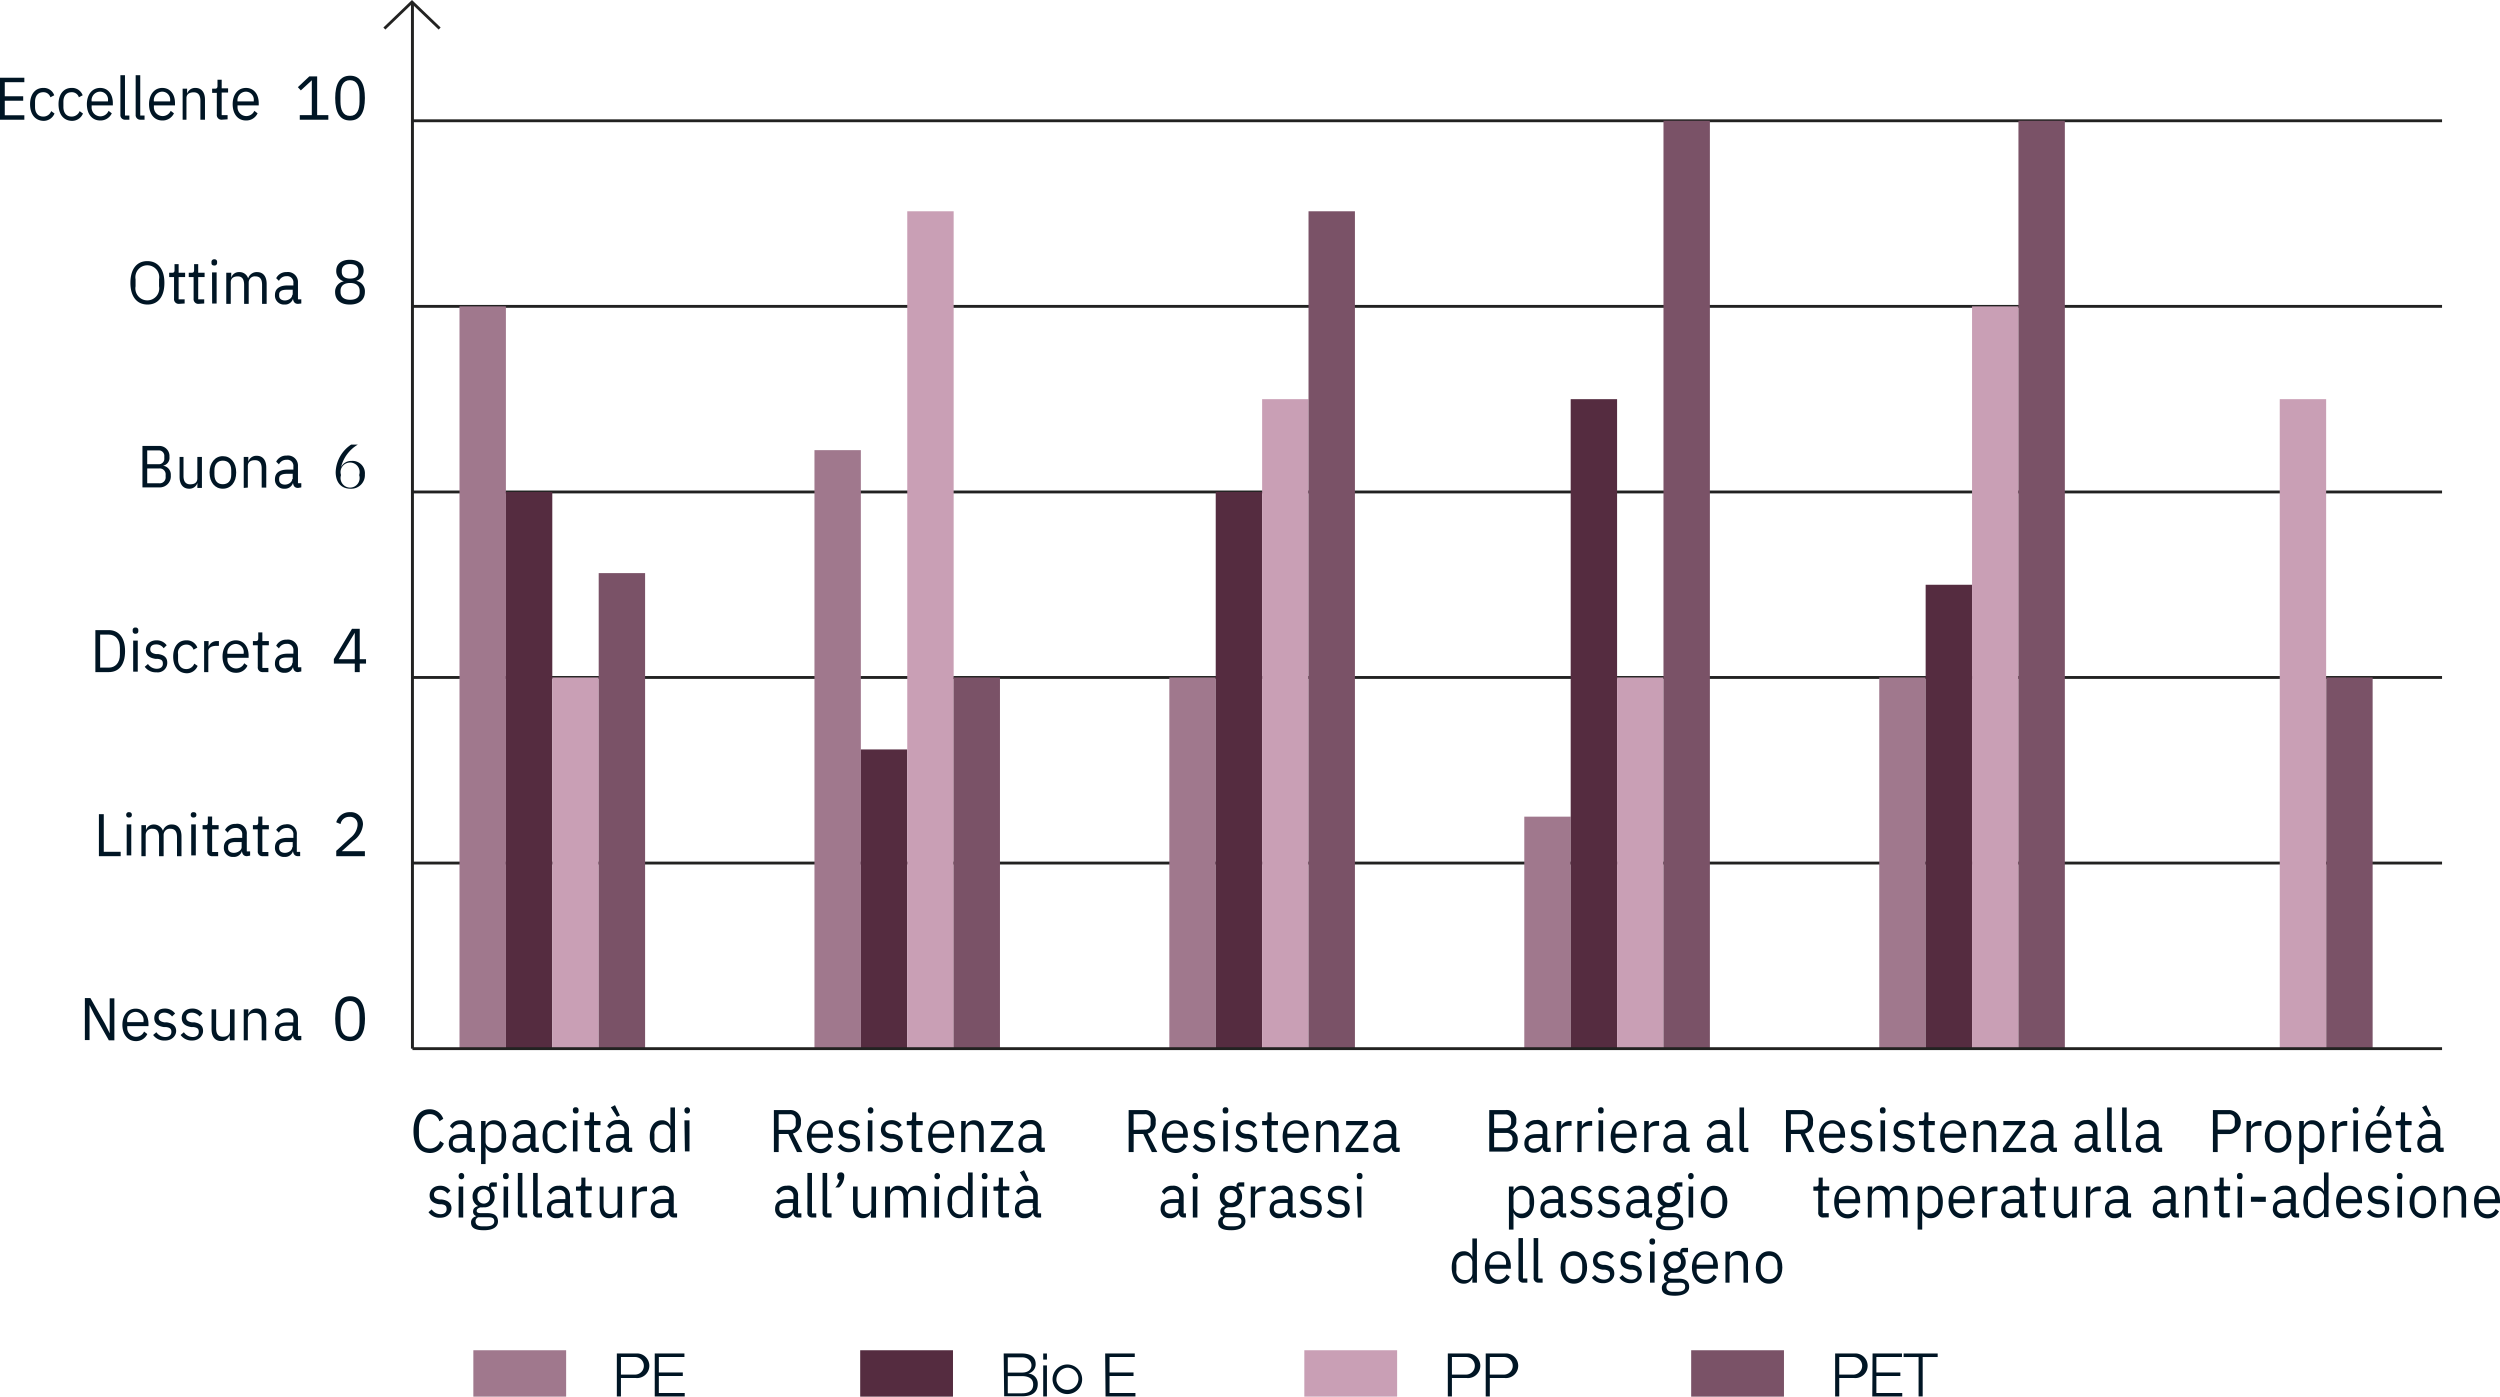 <svg id="Lager_1" data-name="Lager 1" xmlns="http://www.w3.org/2000/svg" viewBox="0 0 261.86 146.37"><defs><style>.cls-1,.cls-2,.cls-8{fill:none;stroke:#222221;}.cls-1,.cls-8{stroke-width:0.3px;}.cls-2{stroke-width:0.31px;}.cls-3{fill:#001524;}.cls-4{fill:#a0788d;}.cls-5{fill:#552c40;}.cls-6{fill:#c99fb5;}.cls-7{fill:#7a5267;}.cls-8{stroke-miterlimit:10;}</style></defs><line class="cls-1" x1="43.2" y1="12.65" x2="255.79" y2="12.65"/><line class="cls-1" x1="43.2" y1="32.09" x2="255.79" y2="32.09"/><line class="cls-1" x1="43.2" y1="51.53" x2="255.79" y2="51.53"/><line class="cls-1" x1="43.2" y1="70.96" x2="255.79" y2="70.96"/><line class="cls-1" x1="43.2" y1="90.4" x2="255.79" y2="90.4"/><line class="cls-2" x1="43.2" y1="109.84" x2="43.2" y2="0.42"/><path class="cls-3" d="M44.18,24.19v-.48h1.26V20.06h0l-1.15,1.06-.31-.34,1.2-1.13H46v4.06h1.17v.48Z" transform="translate(-12.78 -11.65)"/><path class="cls-3" d="M47.89,21.92c0-1.48.48-2.34,1.56-2.34S51,20.44,51,21.92s-.47,2.35-1.56,2.35S47.89,23.4,47.89,21.92Zm2.55.37v-.74c0-.88-.28-1.5-1-1.5s-1,.62-1,1.5v.74c0,.88.28,1.5,1,1.5S50.44,23.17,50.44,22.29Z" transform="translate(-12.78 -11.65)"/><path class="cls-3" d="M47.88,42.24a1.1,1.1,0,0,1,.92-1.12v0A1.1,1.1,0,0,1,48,40c0-.69.53-1.14,1.43-1.14s1.44.45,1.44,1.14a1.11,1.11,0,0,1-.78,1.07v0A1.1,1.1,0,0,1,51,42.24c0,.75-.54,1.31-1.58,1.31S47.88,43,47.88,42.24Zm2.57,0v-.14c0-.51-.37-.81-1-.81s-1,.3-1,.81v.14c0,.51.36.81,1,.81S50.45,42.78,50.45,42.27Zm-.13-2.12v-.1c0-.46-.3-.71-.87-.71s-.87.25-.87.71v.1c0,.46.31.71.87.71S50.32,40.61,50.32,40.15Z" transform="translate(-12.78 -11.65)"/><path class="cls-3" d="M47.94,61.1a3.6,3.6,0,0,1,1.62-2.88h.7a3.82,3.82,0,0,0-1.76,2.36h0a1.18,1.18,0,0,1,1.09-.65A1.3,1.3,0,0,1,51,61.34a1.43,1.43,0,0,1-1.51,1.5C48.52,62.84,47.94,62.18,47.94,61.1Zm2.46.31v0a1,1,0,1,0-1.9,0v0a1,1,0,1,0,1.9,0Z" transform="translate(-12.78 -11.65)"/><path class="cls-3" d="M49.94,82.05v-.89H47.75v-.48l1.9-3.17h.81V80.7h.66v.46h-.66v.89ZM48.26,80.7h1.68V77.93h0Z" transform="translate(-12.78 -11.65)"/><path class="cls-3" d="M51,101.33H48v-.56l1.48-1.36a1.93,1.93,0,0,0,.75-1.28v-.08a.77.77,0,0,0-.84-.84.91.91,0,0,0-.94.76L48,97.78a1.44,1.44,0,0,1,1.46-1.06A1.26,1.26,0,0,1,50.8,98a2.32,2.32,0,0,1-1,1.71l-1.22,1.1H51Z" transform="translate(-12.78 -11.65)"/><path class="cls-3" d="M47.89,118.35c0-1.48.48-2.35,1.56-2.35s1.56.87,1.56,2.35-.47,2.35-1.56,2.35S47.89,119.83,47.89,118.35Zm2.55.37V118c0-.88-.28-1.5-1-1.5s-1,.62-1,1.5v.74c0,.88.28,1.5,1,1.5S50.44,119.6,50.44,118.72Z" transform="translate(-12.78 -11.65)"/><path class="cls-3" d="M12.78,24.19v-4.4h2.55v.47H13.28v1.47h1.93v.47H13.28v1.52h2.05v.47Z" transform="translate(-12.78 -11.65)"/><path class="cls-3" d="M15.93,22.56c0-1,.51-1.7,1.38-1.7a1.15,1.15,0,0,1,1.15.77l-.4.21a.75.75,0,0,0-.75-.53c-.57,0-.86.41-.86,1v.55c0,.57.29,1,.86,1a.86.86,0,0,0,.83-.57l.35.25a1.23,1.23,0,0,1-1.18.77C16.44,24.27,15.93,23.6,15.93,22.56Z" transform="translate(-12.78 -11.65)"/><path class="cls-3" d="M18.91,22.56c0-1,.5-1.7,1.37-1.7a1.17,1.17,0,0,1,1.16.77l-.4.21a.76.76,0,0,0-.76-.53c-.57,0-.86.41-.86,1v.55c0,.57.29,1,.86,1a.88.88,0,0,0,.84-.57l.35.25a1.23,1.23,0,0,1-1.19.77C19.41,24.27,18.91,23.6,18.91,22.56Z" transform="translate(-12.78 -11.65)"/><path class="cls-3" d="M21.88,22.56c0-1,.55-1.7,1.39-1.7s1.33.67,1.33,1.59v.24H22.38v.15a.92.92,0,0,0,1.77.42l.34.26a1.3,1.3,0,0,1-1.22.75C22.43,24.27,21.88,23.6,21.88,22.56Zm.5-.29v0h1.71v-.07a.84.84,0,0,0-.82-.95A.9.9,0,0,0,22.38,22.27Z" transform="translate(-12.78 -11.65)"/><path class="cls-3" d="M25.9,24.19a.48.48,0,0,1-.51-.52V19.53h.48v4.22h.46v.44Z" transform="translate(-12.78 -11.65)"/><path class="cls-3" d="M27.5,24.19a.48.48,0,0,1-.51-.52V19.53h.48v4.22h.45v.44Z" transform="translate(-12.78 -11.65)"/><path class="cls-3" d="M28.39,22.56c0-1,.55-1.7,1.39-1.7s1.33.67,1.33,1.59v.24H28.9v.15a.92.92,0,0,0,1.76.42l.34.26a1.3,1.3,0,0,1-1.22.75C28.94,24.27,28.39,23.6,28.39,22.56Zm.51-.29v0h1.7v-.07a.84.84,0,0,0-.82-.95A.9.9,0,0,0,28.9,22.27Z" transform="translate(-12.78 -11.65)"/><path class="cls-3" d="M31.91,24.19V20.94h.47v.53h0a.87.87,0,0,1,.87-.61c.64,0,1,.46,1,1.24v2.09h-.48v-2c0-.58-.24-.87-.7-.87s-.76.2-.76.61v2.26Z" transform="translate(-12.78 -11.65)"/><path class="cls-3" d="M36,24.19a.49.49,0,0,1-.51-.54V21.38H35v-.44h.29c.2,0,.27-.08.27-.3V20H36v.9h.67v.44H36v2.37h.62v.44Z" transform="translate(-12.78 -11.65)"/><path class="cls-3" d="M37.15,22.56c0-1,.55-1.7,1.39-1.7s1.34.67,1.34,1.59v.24H37.66v.15a.92.92,0,0,0,1.76.42l.34.26a1.3,1.3,0,0,1-1.22.75C37.7,24.27,37.15,23.6,37.15,22.56Zm.51-.29v0h1.7v-.07a.84.84,0,0,0-.82-.95A.9.9,0,0,0,37.66,22.27Z" transform="translate(-12.78 -11.65)"/><path class="cls-3" d="M26.44,41.28c0-1.48.69-2.28,1.77-2.28S30,39.8,30,41.28s-.69,2.27-1.77,2.27S26.44,42.75,26.44,41.28Zm3,.36v-.73a1.25,1.25,0,1,0-2.46,0v.73a1.25,1.25,0,1,0,2.46,0Z" transform="translate(-12.78 -11.65)"/><path class="cls-3" d="M31.52,43.48a.49.49,0,0,1-.51-.54V40.67H30.5v-.45h.29c.21,0,.27-.07.27-.29v-.61h.43v.9h.68v.45h-.68V43h.63v.44Z" transform="translate(-12.78 -11.65)"/><path class="cls-3" d="M33.57,43.48a.49.49,0,0,1-.51-.54V40.67h-.51v-.45h.29c.2,0,.27-.07.27-.29v-.61h.43v.9h.67v.45h-.67V43h.63v.44Z" transform="translate(-12.78 -11.65)"/><path class="cls-3" d="M34.93,39.18V39.1a.27.27,0,0,1,.3-.29.26.26,0,0,1,.29.29v.08a.26.26,0,0,1-.29.28C35,39.46,34.93,39.35,34.93,39.18Zm.06,1h.48v3.26H35Z" transform="translate(-12.78 -11.65)"/><path class="cls-3" d="M36.48,43.48V40.22H37v.53h0a.83.83,0,0,1,.83-.6.94.94,0,0,1,.94.66h0a.94.94,0,0,1,.94-.66c.63,0,1,.45,1,1.24v2.09h-.48v-2c0-.57-.21-.88-.68-.88a.64.64,0,0,0-.72.62v2.26h-.48v-2c0-.58-.21-.88-.66-.88s-.74.2-.74.62v2.26Z" transform="translate(-12.78 -11.65)"/><path class="cls-3" d="M44,43.48c-.35,0-.49-.23-.53-.53h0a.87.87,0,0,1-.89.6.94.94,0,0,1-1-1c0-.61.42-1,1.32-1h.61V41.3a.65.65,0,0,0-.73-.72.84.84,0,0,0-.78.49l-.29-.28a1.16,1.16,0,0,1,1.09-.64,1.05,1.05,0,0,1,1.19,1.1V43h.35v.44Zm-.56-.95V42h-.63c-.55,0-.79.17-.79.49v.13c0,.32.24.5.61.5S43.39,42.87,43.39,42.53Z" transform="translate(-12.78 -11.65)"/><path class="cls-3" d="M27.7,58.36h1.71a1.06,1.06,0,0,1,1.12,1.14.84.84,0,0,1-.68.93v0a.94.94,0,0,1,.82,1,1.16,1.16,0,0,1-1.08,1.27H27.7Zm.5,1.91h1.15a.57.57,0,0,0,.64-.61v-.22a.57.57,0,0,0-.64-.61H28.2Zm0,2h1.24a.62.62,0,0,0,.69-.67V61.4a.62.62,0,0,0-.69-.68H28.2Z" transform="translate(-12.78 -11.65)"/><path class="cls-3" d="M33.46,62.23h0a.87.87,0,0,1-.87.61c-.63,0-1-.46-1-1.24V59.51H32v2c0,.58.24.87.7.87s.75-.19.75-.62V59.51h.48v3.25h-.48Z" transform="translate(-12.78 -11.65)"/><path class="cls-3" d="M34.73,61.14c0-1,.57-1.71,1.39-1.71s1.4.67,1.4,1.71-.57,1.7-1.4,1.7S34.73,62.17,34.73,61.14Zm2.27.23V60.9c0-.68-.36-1-.88-1s-.88.34-.88,1v.47c0,.69.37,1,.88,1S37,62.06,37,61.37Z" transform="translate(-12.78 -11.65)"/><path class="cls-3" d="M38.31,62.76V59.51h.48V60h0a.88.88,0,0,1,.88-.61c.63,0,1,.46,1,1.25v2.08h-.48v-2c0-.58-.24-.87-.7-.87s-.75.2-.75.62v2.25Z" transform="translate(-12.78 -11.65)"/><path class="cls-3" d="M44,62.76c-.35,0-.49-.22-.53-.53h0a.87.87,0,0,1-.89.61.94.94,0,0,1-1-1c0-.61.42-1,1.32-1h.61v-.32a.64.64,0,0,0-.73-.71.85.85,0,0,0-.78.48l-.29-.28a1.16,1.16,0,0,1,1.09-.64,1.05,1.05,0,0,1,1.19,1.1v1.79h.35v.44Zm-.56-.94v-.54h-.63c-.55,0-.79.18-.79.49v.13c0,.33.24.51.61.51S43.39,62.15,43.39,61.82Z" transform="translate(-12.78 -11.65)"/><path class="cls-3" d="M22.77,77.65h1.4c1,0,1.71.73,1.71,2.2s-.67,2.2-1.71,2.2h-1.4Zm1.4,3.93c.68,0,1.17-.5,1.17-1.37v-.72c0-.87-.49-1.37-1.17-1.37h-.9v3.46Z" transform="translate(-12.78 -11.65)"/><path class="cls-3" d="M26.68,77.75v-.08a.26.26,0,0,1,.29-.29.27.27,0,0,1,.3.29v.08c0,.17-.09.28-.3.28A.26.26,0,0,1,26.68,77.75Zm.05,1h.48v3.25h-.48Z" transform="translate(-12.78 -11.65)"/><path class="cls-3" d="M27.94,81.49l.34-.29a1.11,1.11,0,0,0,.91.5c.41,0,.65-.2.65-.53s-.13-.45-.54-.51l-.24,0c-.57-.09-1-.34-1-.94s.48-1,1.1-1a1.28,1.28,0,0,1,1.08.52l-.32.31a.9.9,0,0,0-.79-.4c-.4,0-.61.19-.61.5s.21.44.6.51l.23,0c.69.1.95.42.95.91a1,1,0,0,1-1.14,1A1.41,1.41,0,0,1,27.94,81.49Z" transform="translate(-12.78 -11.65)"/><path class="cls-3" d="M30.92,80.42c0-1,.51-1.7,1.37-1.7a1.17,1.17,0,0,1,1.16.76l-.4.22a.75.75,0,0,0-.76-.53.86.86,0,0,0-.86,1v.56c0,.57.3,1,.86,1a.88.88,0,0,0,.84-.57l.35.24a1.22,1.22,0,0,1-1.19.77C31.43,82.12,30.92,81.46,30.92,80.42Z" transform="translate(-12.78 -11.65)"/><path class="cls-3" d="M34.16,82.05V78.8h.47v.59h0a.9.9,0,0,1,.9-.59h.18v.5h-.28c-.52,0-.83.23-.83.54v2.21Z" transform="translate(-12.78 -11.65)"/><path class="cls-3" d="M36.09,80.42c0-1,.56-1.7,1.39-1.7s1.34.67,1.34,1.59v.24H36.6v.15a.92.92,0,0,0,1.76.42l.34.26a1.29,1.29,0,0,1-1.22.74C36.65,82.12,36.09,81.46,36.09,80.42Zm.51-.29v0h1.7V80.1a.85.85,0,0,0-.82-1A.9.9,0,0,0,36.6,80.13Z" transform="translate(-12.78 -11.65)"/><path class="cls-3" d="M40.29,82.05a.49.49,0,0,1-.51-.54V79.24h-.51V78.8h.29c.2,0,.27-.08.27-.3v-.61h.43v.91h.68v.44h-.68v2.37h.63v.44Z" transform="translate(-12.78 -11.65)"/><path class="cls-3" d="M44,82.05c-.35,0-.49-.23-.53-.53h0a.86.86,0,0,1-.89.6.93.93,0,0,1-1-1c0-.61.42-1,1.32-1h.61v-.32a.64.64,0,0,0-.73-.71.83.83,0,0,0-.78.48l-.29-.28a1.16,1.16,0,0,1,1.09-.64,1.05,1.05,0,0,1,1.19,1.1v1.79h.35v.44Zm-.56-1v-.53h-.63c-.55,0-.79.17-.79.49v.13c0,.32.24.51.61.51S43.39,81.44,43.39,81.1Z" transform="translate(-12.78 -11.65)"/><path class="cls-3" d="M23.14,101.33v-4.4h.51v3.94h1.77v.46Z" transform="translate(-12.78 -11.65)"/><path class="cls-3" d="M26,97V97a.26.26,0,0,1,.29-.28c.21,0,.3.11.3.28V97c0,.17-.09.28-.3.28A.26.26,0,0,1,26,97Zm.05,1h.48v3.25h-.48Z" transform="translate(-12.78 -11.65)"/><path class="cls-3" d="M27.59,101.33V98.08h.48v.53h0a.84.84,0,0,1,.83-.6,1,1,0,0,1,.95.66h0a.92.92,0,0,1,.94-.66c.63,0,1,.45,1,1.24v2.08h-.47v-2c0-.57-.21-.87-.68-.87a.64.64,0,0,0-.72.62v2.25h-.48v-2c0-.57-.21-.87-.67-.87a.65.65,0,0,0-.73.62v2.25Z" transform="translate(-12.78 -11.65)"/><path class="cls-3" d="M32.76,97V97a.26.26,0,0,1,.29-.28c.21,0,.3.11.3.28V97c0,.17-.09.28-.3.28A.26.26,0,0,1,32.76,97Zm.05,1h.48v3.25h-.48Z" transform="translate(-12.78 -11.65)"/><path class="cls-3" d="M35,101.33a.48.48,0,0,1-.51-.53V98.52H34v-.44h.28c.21,0,.27-.07.27-.29v-.61H35v.9h.68v.44H35v2.37h.63v.44Z" transform="translate(-12.78 -11.65)"/><path class="cls-3" d="M38.65,101.33c-.35,0-.49-.22-.53-.53h0a.87.87,0,0,1-.89.61.93.93,0,0,1-1-1c0-.62.41-1,1.31-1h.61v-.32a.64.64,0,0,0-.73-.71.85.85,0,0,0-.78.49l-.29-.29a1.18,1.18,0,0,1,1.1-.63,1,1,0,0,1,1.18,1.09v1.79h.35v.44Zm-.56-.94v-.54h-.63c-.55,0-.79.18-.79.49v.14c0,.32.24.5.61.5S38.09,100.72,38.09,100.39Z" transform="translate(-12.78 -11.65)"/><path class="cls-3" d="M40.29,101.33a.48.48,0,0,1-.51-.53V98.52h-.51v-.44h.29c.2,0,.27-.07.27-.29v-.61h.43v.9h.68v.44h-.68v2.37h.63v.44Z" transform="translate(-12.78 -11.65)"/><path class="cls-3" d="M44,101.33c-.35,0-.49-.22-.53-.53h0a.87.87,0,0,1-.89.61.94.94,0,0,1-1-1c0-.62.42-1,1.32-1h.61v-.32a.64.64,0,0,0-.73-.71.84.84,0,0,0-.78.49l-.29-.29A1.17,1.17,0,0,1,42.68,98a1,1,0,0,1,1.19,1.09v1.79h.35v.44Zm-.56-.94v-.54h-.63c-.55,0-.79.18-.79.49v.14c0,.32.24.5.61.5S43.39,100.72,43.39,100.39Z" transform="translate(-12.78 -11.65)"/><path class="cls-3" d="M22.66,117.93l-.5-1h0v3.66h-.49v-4.4h.58l1.52,2.69.5,1h0v-3.66h.49v4.4h-.58Z" transform="translate(-12.78 -11.65)"/><path class="cls-3" d="M25.6,119c0-1,.55-1.7,1.39-1.7s1.34.67,1.34,1.59v.24H26.11v.15a.92.92,0,0,0,1.76.42l.34.26a1.29,1.29,0,0,1-1.22.74C26.15,120.69,25.6,120,25.6,119Zm.51-.29v0h1.7v-.07a.85.85,0,0,0-.82-1A.9.9,0,0,0,26.11,118.7Z" transform="translate(-12.78 -11.65)"/><path class="cls-3" d="M28.82,120.06l.34-.29a1.13,1.13,0,0,0,.92.5c.41,0,.65-.2.65-.53s-.14-.45-.54-.51l-.25,0c-.57-.09-1-.34-1-.94s.47-1,1.1-1a1.28,1.28,0,0,1,1.08.52l-.32.31a1,1,0,0,0-.8-.4c-.39,0-.6.2-.6.5s.21.45.59.51l.24,0c.68.1,1,.42,1,.91s-.44,1-1.15,1A1.43,1.43,0,0,1,28.82,120.06Z" transform="translate(-12.78 -11.65)"/><path class="cls-3" d="M31.7,120.06l.34-.29a1.13,1.13,0,0,0,.92.5c.41,0,.64-.2.64-.53s-.13-.45-.53-.51l-.25,0c-.57-.09-1-.34-1-.94s.47-1,1.1-1a1.27,1.27,0,0,1,1.07.52l-.31.31a1,1,0,0,0-.8-.4c-.39,0-.6.2-.6.5s.21.45.59.51l.24,0c.68.1.94.42.94.91s-.43,1-1.14,1A1.42,1.42,0,0,1,31.7,120.06Z" transform="translate(-12.78 -11.65)"/><path class="cls-3" d="M36.81,120.09h0a.86.86,0,0,1-.87.6c-.63,0-1-.45-1-1.24v-2.08h.48v2c0,.58.24.87.7.87s.75-.19.75-.62v-2.25h.48v3.25h-.48Z" transform="translate(-12.78 -11.65)"/><path class="cls-3" d="M38.31,120.62v-3.25h.48v.53h0a.88.88,0,0,1,.88-.61c.63,0,1,.46,1,1.24v2.09h-.48v-2c0-.58-.24-.87-.7-.87s-.75.2-.75.61v2.26Z" transform="translate(-12.78 -11.65)"/><path class="cls-3" d="M44,120.62c-.35,0-.49-.23-.53-.53h0a.86.86,0,0,1-.89.6.93.93,0,0,1-1-1c0-.61.42-.95,1.32-.95h.61v-.32a.64.64,0,0,0-.73-.71.85.85,0,0,0-.78.48l-.29-.28a1.16,1.16,0,0,1,1.09-.64,1.05,1.05,0,0,1,1.19,1.1v1.79h.35v.44Zm-.56-1v-.53h-.63c-.55,0-.79.17-.79.49v.13c0,.32.24.51.61.51S43.39,120,43.39,119.67Z" transform="translate(-12.78 -11.65)"/><path class="cls-3" d="M56.09,130.14c0-1.47.63-2.3,1.68-2.3a1.48,1.48,0,0,1,1.44,1l-.41.26a1,1,0,0,0-1-.75c-.71,0-1.14.59-1.14,1.5v.65c0,.9.43,1.45,1.14,1.45a1.09,1.09,0,0,0,1.07-.79l.4.26a1.53,1.53,0,0,1-1.47,1C56.72,132.39,56.09,131.61,56.09,130.14Z" transform="translate(-12.78 -11.65)"/><path class="cls-3" d="M62.21,132.32c-.35,0-.49-.23-.53-.53h0a.87.87,0,0,1-.89.6.93.93,0,0,1-1-1c0-.61.41-.95,1.31-.95h.61v-.32a.65.65,0,0,0-.73-.72.85.85,0,0,0-.78.49l-.29-.28A1.17,1.17,0,0,1,61,129a1,1,0,0,1,1.18,1.1v1.79h.35v.44Zm-.56-.95v-.53H61c-.55,0-.79.17-.79.49v.13c0,.32.24.5.61.5S61.65,131.71,61.65,131.37Z" transform="translate(-12.78 -11.65)"/><path class="cls-3" d="M63.17,129.07h.47v.52h0a.91.91,0,0,1,.9-.6c.77,0,1.26.66,1.26,1.7s-.49,1.7-1.26,1.7a.92.92,0,0,1-.9-.6h0v1.79h-.47Zm2.14,1.9v-.56a.86.86,0,0,0-.87-1,.72.72,0,0,0-.8.63v1.21c0,.42.36.66.8.66A.86.86,0,0,0,65.31,131Z" transform="translate(-12.78 -11.65)"/><path class="cls-3" d="M68.88,132.32c-.35,0-.5-.23-.53-.53h0a.87.87,0,0,1-.89.6.93.93,0,0,1-1-1c0-.61.42-.95,1.32-.95h.61v-.32a.65.65,0,0,0-.73-.72.87.87,0,0,0-.79.49l-.28-.28a1.16,1.16,0,0,1,1.09-.64,1.06,1.06,0,0,1,1.19,1.1v1.79h.35v.44Zm-.56-.95v-.53h-.64c-.54,0-.79.17-.79.49v.13c0,.32.24.5.61.5S68.32,131.71,68.32,131.37Z" transform="translate(-12.78 -11.65)"/><path class="cls-3" d="M69.61,130.69c0-1,.5-1.7,1.37-1.7a1.16,1.16,0,0,1,1.16.76l-.4.22a.75.75,0,0,0-.76-.53.85.85,0,0,0-.86,1V131c0,.57.29,1,.86,1a.88.88,0,0,0,.84-.57l.35.24a1.22,1.22,0,0,1-1.19.77C70.11,132.39,69.61,131.73,69.61,130.69Z" transform="translate(-12.78 -11.65)"/><path class="cls-3" d="M72.79,128v-.08a.26.26,0,0,1,.29-.29.27.27,0,0,1,.3.29V128c0,.17-.09.28-.3.28A.26.26,0,0,1,72.79,128Zm0,1h.48v3.25h-.48Z" transform="translate(-12.78 -11.65)"/><path class="cls-3" d="M75,132.32a.49.49,0,0,1-.51-.54v-2.27H74v-.44h.29c.21,0,.27-.08.27-.3v-.61H75v.91h.68v.44H75v2.37h.63v.44Z" transform="translate(-12.78 -11.65)"/><path class="cls-3" d="M78.68,132.32c-.35,0-.49-.23-.53-.53h0a.87.87,0,0,1-.89.6.93.93,0,0,1-1-1c0-.61.41-.95,1.31-.95h.61v-.32a.65.65,0,0,0-.73-.72.85.85,0,0,0-.78.49l-.29-.28a1.17,1.17,0,0,1,1.1-.64,1,1,0,0,1,1.18,1.1v1.79H79v.44Zm-.56-.95v-.53h-.63c-.55,0-.79.17-.79.49v.13c0,.32.24.5.61.5S78.12,131.71,78.12,131.37Zm-1.36-3.74.44-.22.51,1.07-.31.15Z" transform="translate(-12.78 -11.65)"/><path class="cls-3" d="M83,131.79h0a.93.93,0,0,1-.9.6c-.78,0-1.26-.66-1.26-1.7s.48-1.7,1.26-1.7a.91.91,0,0,1,.9.6h0v-1.94h.48v4.67H83Zm0-.51v-1.21a.72.72,0,0,0-.79-.63.87.87,0,0,0-.88,1V131a.87.87,0,0,0,.88,1A.7.7,0,0,0,83,131.28Z" transform="translate(-12.78 -11.65)"/><path class="cls-3" d="M84.47,128v-.08a.29.29,0,0,1,.58,0V128a.29.29,0,0,1-.58,0Zm0,1H85v3.25h-.48Z" transform="translate(-12.78 -11.65)"/><path class="cls-3" d="M57.66,138.62l.34-.29a1.13,1.13,0,0,0,.92.5c.41,0,.64-.2.64-.53s-.13-.45-.53-.51l-.25,0c-.57-.09-1-.34-1-.94s.47-1,1.1-1a1.29,1.29,0,0,1,1.08.52l-.32.31a.92.92,0,0,0-.8-.4c-.39,0-.6.19-.6.5s.21.44.59.51l.24,0c.68.1,1,.42,1,.91s-.44,1-1.15,1A1.42,1.42,0,0,1,57.66,138.62Z" transform="translate(-12.78 -11.65)"/><path class="cls-3" d="M60.82,134.88v-.08a.29.29,0,0,1,.58,0v.08a.29.29,0,0,1-.58,0Zm0,1.05h.48v3.25h-.48Z" transform="translate(-12.78 -11.65)"/><path class="cls-3" d="M63.47,140.51c-1,0-1.35-.29-1.35-.8a.6.6,0,0,1,.49-.63V139a.46.46,0,0,1-.28-.45c0-.33.22-.48.53-.57v0a1.07,1.07,0,0,1-.58-1,1.08,1.08,0,0,1,1.16-1.12A1.22,1.22,0,0,1,64,136v-.06c0-.25.1-.44.36-.44h.46v.45h-.59v.2a1.13,1.13,0,0,1,.36.84,1.08,1.08,0,0,1-1.17,1.12,1.45,1.45,0,0,1-.3,0c-.2.06-.41.17-.41.37s.2.24.48.24h.65c.77,0,1.1.33,1.1.87S64.47,140.51,63.47,140.51Zm.41-1.36h-1a.45.45,0,0,0-.29.44c0,.28.19.51.67.51h.45c.53,0,.84-.17.84-.52S64.36,139.15,63.88,139.15Zm.23-2.09v-.18a.66.66,0,0,0-1.32,0v.18a.66.66,0,0,0,1.32,0Z" transform="translate(-12.78 -11.65)"/><path class="cls-3" d="M65.47,134.88v-.08a.27.27,0,0,1,.3-.29.26.26,0,0,1,.29.29v.08a.26.26,0,0,1-.29.28C65.56,135.16,65.47,135.05,65.47,134.88Zm.06,1.05H66v3.25h-.48Z" transform="translate(-12.78 -11.65)"/><path class="cls-3" d="M67.53,139.18a.48.48,0,0,1-.51-.53v-4.14h.48v4.23H68v.44Z" transform="translate(-12.78 -11.65)"/><path class="cls-3" d="M69.13,139.18a.48.48,0,0,1-.51-.53v-4.14h.48v4.23h.45v.44Z" transform="translate(-12.78 -11.65)"/><path class="cls-3" d="M72.49,139.18c-.35,0-.49-.23-.53-.53h0a.87.87,0,0,1-.89.6.93.93,0,0,1-1-1c0-.61.42-1,1.32-1h.61V137a.64.64,0,0,0-.73-.71.83.83,0,0,0-.78.48l-.29-.28a1.16,1.16,0,0,1,1.09-.64,1.05,1.05,0,0,1,1.19,1.1v1.79h.35v.44Zm-.56-1v-.53H71.3c-.55,0-.79.17-.79.49v.13c0,.32.24.51.61.51S71.93,138.57,71.93,138.23Z" transform="translate(-12.78 -11.65)"/><path class="cls-3" d="M74.13,139.18a.49.49,0,0,1-.51-.54v-2.27h-.51v-.44h.29c.2,0,.27-.08.27-.3V135h.43v.91h.67v.44H74.1v2.37h.63v.44Z" transform="translate(-12.78 -11.65)"/><path class="cls-3" d="M77.45,138.65h0a.85.85,0,0,1-.86.6c-.64,0-1-.45-1-1.24v-2.08H76v2c0,.58.25.88.71.88s.75-.2.75-.62v-2.25h.48v3.25h-.48Z" transform="translate(-12.78 -11.65)"/><path class="cls-3" d="M79,139.18v-3.25h.47v.59h0a.9.9,0,0,1,.9-.59h.18v.5h-.28c-.52,0-.83.23-.83.54v2.21Z" transform="translate(-12.78 -11.65)"/><path class="cls-3" d="M83.36,139.18c-.35,0-.5-.23-.53-.53h0a.87.87,0,0,1-.89.6.93.93,0,0,1-1-1c0-.61.42-1,1.32-1h.61V137a.64.64,0,0,0-.73-.71.83.83,0,0,0-.78.48l-.29-.28a1.16,1.16,0,0,1,1.09-.64,1.06,1.06,0,0,1,1.19,1.1v1.79h.35v.44Zm-.56-1v-.53h-.64c-.54,0-.78.17-.78.49v.13c0,.32.23.51.6.51S82.8,138.57,82.8,138.23Z" transform="translate(-12.78 -11.65)"/><path class="cls-3" d="M94.34,132.32h-.5v-4.4H95.5a1.11,1.11,0,0,1,1.17,1.25,1.13,1.13,0,0,1-.84,1.21l1,1.94h-.57l-.91-1.89h-1ZM95.5,130a.57.57,0,0,0,.63-.63V129a.58.58,0,0,0-.63-.64H94.34V130Z" transform="translate(-12.78 -11.65)"/><path class="cls-3" d="M97.3,130.69c0-1,.55-1.7,1.39-1.7s1.33.67,1.33,1.59v.24H97.8V131a.9.9,0,0,0,.92,1,.89.89,0,0,0,.85-.56l.34.26a1.29,1.29,0,0,1-1.22.74C97.85,132.39,97.3,131.72,97.3,130.69Zm.5-.29v0h1.71v-.07a.85.85,0,0,0-.82-1A.91.91,0,0,0,97.8,130.4Z" transform="translate(-12.78 -11.65)"/><path class="cls-3" d="M100.52,131.76l.34-.29a1.12,1.12,0,0,0,.92.49c.41,0,.64-.19.64-.52s-.13-.45-.53-.52l-.25,0c-.57-.09-1-.34-1-.94s.47-1,1.1-1a1.27,1.27,0,0,1,1.07.52l-.31.31a.92.92,0,0,0-.8-.4c-.39,0-.6.19-.6.5s.21.44.59.51l.24,0c.68.11.94.43.94.92s-.43,1-1.14,1A1.42,1.42,0,0,1,100.52,131.76Z" transform="translate(-12.78 -11.65)"/><path class="cls-3" d="M103.68,128v-.08a.29.29,0,1,1,.58,0V128a.29.29,0,0,1-.58,0Zm0,1h.48v3.25h-.48Z" transform="translate(-12.78 -11.65)"/><path class="cls-3" d="M104.93,131.76l.34-.29a1.12,1.12,0,0,0,.92.49c.41,0,.65-.19.65-.52s-.14-.45-.54-.52l-.25,0c-.57-.09-1-.34-1-.94s.47-1,1.1-1a1.29,1.29,0,0,1,1.08.52l-.32.31a.92.92,0,0,0-.8-.4c-.39,0-.6.19-.6.5s.21.44.59.51l.24,0c.68.11,1,.43,1,.92s-.44,1-1.15,1A1.42,1.42,0,0,1,104.93,131.76Z" transform="translate(-12.78 -11.65)"/><path class="cls-3" d="M108.78,132.32a.49.49,0,0,1-.51-.54v-2.27h-.51v-.44h.29c.2,0,.27-.08.27-.3v-.61h.43v.91h.68v.44h-.68v2.37h.63v.44Z" transform="translate(-12.78 -11.65)"/><path class="cls-3" d="M110,130.69c0-1,.55-1.7,1.39-1.7s1.33.67,1.33,1.59v.24h-2.22V131a.9.9,0,0,0,.92,1,.91.91,0,0,0,.85-.56l.34.26a1.29,1.29,0,0,1-1.22.74C110.5,132.39,110,131.72,110,130.69Zm.5-.29v0h1.71v-.07a.85.85,0,0,0-.82-1A.91.91,0,0,0,110.45,130.4Z" transform="translate(-12.78 -11.65)"/><path class="cls-3" d="M113.46,132.32v-3.25h.48v.52h0a.89.89,0,0,1,.88-.6c.63,0,1,.45,1,1.24v2.09h-.48v-2c0-.58-.24-.88-.7-.88a.67.67,0,0,0-.75.62v2.26Z" transform="translate(-12.78 -11.65)"/><path class="cls-3" d="M116.55,132.32v-.42l1.75-2.39h-1.7v-.44h2.28v.37l-1.79,2.44h1.84v.44Z" transform="translate(-12.78 -11.65)"/><path class="cls-3" d="M121.88,132.32c-.35,0-.5-.23-.53-.53h0a.87.87,0,0,1-.89.6.94.94,0,0,1-1-1c0-.61.42-.95,1.32-.95h.61v-.32a.65.65,0,0,0-.73-.72.84.84,0,0,0-.78.49l-.29-.28a1.16,1.16,0,0,1,1.09-.64,1.06,1.06,0,0,1,1.19,1.1v1.79h.35v.44Zm-.56-.95v-.53h-.64c-.54,0-.78.17-.78.49v.13c0,.32.23.5.61.5S121.32,131.71,121.32,131.37Z" transform="translate(-12.78 -11.65)"/><path class="cls-3" d="M96.39,139.18c-.35,0-.49-.23-.53-.53h0a.87.87,0,0,1-.89.6.92.92,0,0,1-1-1c0-.61.41-1,1.31-1h.61V137a.64.64,0,0,0-.73-.71.84.84,0,0,0-.78.48l-.29-.28a1.17,1.17,0,0,1,1.1-.64,1,1,0,0,1,1.18,1.1v1.79h.35v.44Zm-.56-1v-.53H95.2c-.55,0-.79.17-.79.49v.13c0,.32.24.51.61.51S95.83,138.57,95.83,138.23Z" transform="translate(-12.78 -11.65)"/><path class="cls-3" d="M97.85,139.18a.48.48,0,0,1-.5-.53v-4.14h.48v4.23h.45v.44Z" transform="translate(-12.78 -11.65)"/><path class="cls-3" d="M99.45,139.18a.48.48,0,0,1-.51-.53v-4.14h.48v4.23h.46v.44Z" transform="translate(-12.78 -11.65)"/><path class="cls-3" d="M101.21,134.82v.09a1.67,1.67,0,0,1-.54,1.12h-.4a1.74,1.74,0,0,0,.45-.78.31.31,0,0,1-.24-.34v-.09a.34.34,0,0,1,.37-.37A.33.33,0,0,1,101.21,134.82Z" transform="translate(-12.78 -11.65)"/><path class="cls-3" d="M104,138.65h0a.86.86,0,0,1-.87.6c-.64,0-1-.45-1-1.24v-2.08h.48v2c0,.58.24.88.7.88s.75-.2.75-.62v-2.25h.48v3.25H104Z" transform="translate(-12.78 -11.65)"/><path class="cls-3" d="M105.49,139.18v-3.25H106v.53h0a.83.83,0,0,1,.83-.61,1,1,0,0,1,1,.66h0a.93.93,0,0,1,.94-.66c.62,0,1,.45,1,1.24v2.09h-.48v-2c0-.57-.21-.88-.67-.88a.65.65,0,0,0-.73.62v2.26h-.48v-2c0-.58-.2-.88-.66-.88a.66.66,0,0,0-.74.62v2.26Z" transform="translate(-12.78 -11.65)"/><path class="cls-3" d="M110.66,134.88v-.08a.29.29,0,1,1,.58,0v.08a.29.29,0,0,1-.58,0Zm0,1.05h.48v3.25h-.48Z" transform="translate(-12.78 -11.65)"/><path class="cls-3" d="M114.18,138.65h0a.94.94,0,0,1-.91.6c-.77,0-1.25-.66-1.25-1.7s.48-1.7,1.25-1.7a.91.91,0,0,1,.91.61h0v-2h.48v4.67h-.48Zm0-.51v-1.21a.72.72,0,0,0-.79-.63.87.87,0,0,0-.88,1v.56a.87.87,0,0,0,.88,1A.7.7,0,0,0,114.18,138.14Z" transform="translate(-12.78 -11.65)"/><path class="cls-3" d="M115.62,134.88v-.08a.27.27,0,0,1,.3-.29.26.26,0,0,1,.29.29v.08a.26.26,0,0,1-.29.28C115.71,135.16,115.62,135.05,115.62,134.88Zm.06,1.05h.48v3.25h-.48Z" transform="translate(-12.78 -11.65)"/><path class="cls-3" d="M117.86,139.18a.49.49,0,0,1-.51-.54v-2.27h-.51v-.44h.29c.2,0,.27-.08.27-.3V135h.43v.91h.67v.44h-.67v2.37h.63v.44Z" transform="translate(-12.78 -11.65)"/><path class="cls-3" d="M121.52,139.18c-.35,0-.5-.23-.53-.53h0a.89.89,0,0,1-.9.6.92.92,0,0,1-1-1c0-.61.42-1,1.32-1H121V137a.64.64,0,0,0-.73-.71.86.86,0,0,0-.79.48l-.28-.28a1.14,1.14,0,0,1,1.09-.64,1.06,1.06,0,0,1,1.19,1.1v1.79h.35v.44Zm-.56-1v-.53h-.64c-.54,0-.79.17-.79.49v.13c0,.32.24.51.61.51S121,138.57,121,138.23Zm-1.36-3.74.44-.22.5,1.07-.31.15Z" transform="translate(-12.78 -11.65)"/><path class="cls-3" d="M131.52,132.32H131v-4.4h1.67a1.1,1.1,0,0,1,1.16,1.25,1.12,1.12,0,0,1-.83,1.21l1,1.94h-.57l-.9-1.89h-1Zm1.16-2.35a.57.57,0,0,0,.62-.63V129a.57.57,0,0,0-.62-.64h-1.16V130Z" transform="translate(-12.78 -11.65)"/><path class="cls-3" d="M134.48,130.69c0-1,.55-1.7,1.39-1.7s1.33.67,1.33,1.59v.24H135V131a.92.92,0,0,0,1.77.42l.34.26a1.29,1.29,0,0,1-1.22.74C135,132.39,134.48,131.72,134.48,130.69Zm.5-.29v0h1.71v-.07a.85.85,0,0,0-.82-1A.91.91,0,0,0,135,130.4Z" transform="translate(-12.78 -11.65)"/><path class="cls-3" d="M137.7,131.76l.34-.29a1.12,1.12,0,0,0,.92.49c.4,0,.64-.19.64-.52s-.13-.45-.54-.52l-.24,0c-.57-.09-1-.34-1-.94s.48-1,1.11-1a1.27,1.27,0,0,1,1.07.52l-.31.31a.94.94,0,0,0-.8-.4c-.4,0-.6.19-.6.5s.2.44.59.51l.24,0c.68.11.94.43.94.92s-.43,1-1.14,1A1.41,1.41,0,0,1,137.7,131.76Z" transform="translate(-12.78 -11.65)"/><path class="cls-3" d="M140.85,128v-.08a.27.27,0,0,1,.3-.29.26.26,0,0,1,.29.29V128a.26.26,0,0,1-.29.28C140.94,128.3,140.85,128.19,140.85,128Zm.06,1h.48v3.25h-.48Z" transform="translate(-12.78 -11.65)"/><path class="cls-3" d="M142.11,131.76l.34-.29a1.12,1.12,0,0,0,.92.49c.4,0,.64-.19.64-.52s-.13-.45-.54-.52l-.24,0c-.57-.09-1-.34-1-.94s.47-1,1.1-1a1.27,1.27,0,0,1,1.07.52l-.31.31a.92.92,0,0,0-.8-.4c-.39,0-.6.19-.6.5s.21.44.59.51l.24,0c.68.11.94.43.94.92s-.43,1-1.14,1A1.42,1.42,0,0,1,142.11,131.76Z" transform="translate(-12.78 -11.65)"/><path class="cls-3" d="M146,132.32a.49.49,0,0,1-.51-.54v-2.27h-.51v-.44h.29c.2,0,.27-.08.27-.3v-.61h.43v.91h.67v.44h-.67v2.37h.63v.44Z" transform="translate(-12.78 -11.65)"/><path class="cls-3" d="M147.13,130.69c0-1,.55-1.7,1.38-1.7s1.34.67,1.34,1.59v.24h-2.22V131a.92.92,0,0,0,1.76.42l.34.26a1.28,1.28,0,0,1-1.22.74C147.68,132.39,147.13,131.72,147.13,130.69Zm.5-.29v0h1.7v-.07a.85.85,0,0,0-.82-1A.9.9,0,0,0,147.63,130.4Z" transform="translate(-12.78 -11.65)"/><path class="cls-3" d="M150.64,132.32v-3.25h.48v.52h0a.88.88,0,0,1,.87-.6c.64,0,1,.45,1,1.24v2.09h-.48v-2c0-.58-.24-.88-.7-.88a.67.67,0,0,0-.75.62v2.26Z" transform="translate(-12.78 -11.65)"/><path class="cls-3" d="M153.73,132.32v-.42l1.75-2.39h-1.7v-.44h2.28v.37l-1.79,2.44h1.84v.44Z" transform="translate(-12.78 -11.65)"/><path class="cls-3" d="M159.06,132.32c-.35,0-.5-.23-.53-.53h0a.89.89,0,0,1-.9.6.93.93,0,0,1-1-1c0-.61.42-.95,1.32-.95h.61v-.32a.65.65,0,0,0-.73-.72.87.87,0,0,0-.79.49l-.28-.28a1.14,1.14,0,0,1,1.09-.64,1,1,0,0,1,1.18,1.1v1.79h.36v.44Zm-.56-.95v-.53h-.64c-.54,0-.79.17-.79.49v.13c0,.32.24.5.61.5S158.5,131.71,158.5,131.37Z" transform="translate(-12.78 -11.65)"/><path class="cls-3" d="M136.77,139.18c-.35,0-.5-.23-.53-.53h0a.87.87,0,0,1-.89.6.93.93,0,0,1-1-1c0-.61.42-1,1.32-1h.61V137a.64.64,0,0,0-.73-.71.86.86,0,0,0-.79.48l-.28-.28a1.15,1.15,0,0,1,1.09-.64,1.06,1.06,0,0,1,1.19,1.1v1.79H137v.44Zm-.56-1v-.53h-.64c-.54,0-.79.17-.79.49v.13c0,.32.24.51.61.51S136.21,138.57,136.21,138.23Z" transform="translate(-12.78 -11.65)"/><path class="cls-3" d="M137.67,134.88v-.08a.26.26,0,0,1,.29-.29.27.27,0,0,1,.3.29v.08c0,.17-.09.28-.3.28A.26.26,0,0,1,137.67,134.88Zm.05,1.05h.48v3.25h-.48Z" transform="translate(-12.78 -11.65)"/><path class="cls-3" d="M141.74,140.51c-1,0-1.36-.29-1.36-.8a.61.61,0,0,1,.49-.63V139a.46.46,0,0,1-.27-.45c0-.33.22-.48.53-.57v0a1.05,1.05,0,0,1-.58-1,1.08,1.08,0,0,1,1.16-1.12,1.18,1.18,0,0,1,.58.13v-.06c0-.25.11-.44.36-.44h.46v.45h-.58v.2a1.12,1.12,0,0,1,.35.84,1.08,1.08,0,0,1-1.17,1.12,1.29,1.29,0,0,1-.29,0c-.21.06-.41.17-.41.37s.19.24.47.24h.66c.76,0,1.09.33,1.09.87S142.73,140.51,141.74,140.51Zm.41-1.36h-1a.45.45,0,0,0-.29.44c0,.28.18.51.67.51h.44c.53,0,.84-.17.84-.52S142.62,139.15,142.15,139.15Zm.23-2.09v-.18a.67.67,0,0,0-1.33,0v.18a.67.67,0,0,0,1.33,0Z" transform="translate(-12.78 -11.65)"/><path class="cls-3" d="M143.79,139.18v-3.25h.48v.59h0a.9.9,0,0,1,.89-.59h.19v.5h-.28c-.52,0-.83.23-.83.54v2.21Z" transform="translate(-12.78 -11.65)"/><path class="cls-3" d="M148.21,139.18c-.36,0-.5-.23-.54-.53h0a.89.89,0,0,1-.9.6.92.92,0,0,1-1-1c0-.61.42-1,1.32-1h.61V137a.64.64,0,0,0-.73-.71.85.85,0,0,0-.79.48l-.29-.28a1.17,1.17,0,0,1,1.1-.64,1,1,0,0,1,1.18,1.1v1.79h.36v.44Zm-.56-1v-.53H147c-.54,0-.79.17-.79.49v.13c0,.32.24.51.61.51S147.65,138.57,147.65,138.23Z" transform="translate(-12.78 -11.65)"/><path class="cls-3" d="M148.87,138.62l.34-.29a1.11,1.11,0,0,0,.91.5c.41,0,.65-.2.65-.53s-.13-.45-.54-.51l-.24,0c-.57-.09-1-.34-1-.94s.48-1,1.1-1a1.28,1.28,0,0,1,1.08.52l-.32.31a.9.9,0,0,0-.79-.4c-.4,0-.61.19-.61.5s.21.44.6.51l.24,0c.68.1.94.42.94.91a1,1,0,0,1-1.14,1A1.41,1.41,0,0,1,148.87,138.62Z" transform="translate(-12.78 -11.65)"/><path class="cls-3" d="M151.75,138.62l.34-.29a1.11,1.11,0,0,0,.91.5c.41,0,.65-.2.65-.53s-.13-.45-.54-.51l-.24,0c-.57-.09-1-.34-1-.94s.47-1,1.1-1a1.28,1.28,0,0,1,1.08.52l-.32.31a.92.92,0,0,0-.79-.4c-.4,0-.61.19-.61.5s.21.44.59.51l.24,0c.69.1,1,.42,1,.91a1,1,0,0,1-1.14,1A1.41,1.41,0,0,1,151.75,138.62Z" transform="translate(-12.78 -11.65)"/><path class="cls-3" d="M154.9,134.88v-.08a.26.26,0,0,1,.29-.29.27.27,0,0,1,.3.29v.08c0,.17-.09.28-.3.28A.26.26,0,0,1,154.9,134.88Zm0,1.05h.48v3.25H155Z" transform="translate(-12.78 -11.65)"/><path class="cls-3" d="M168.77,127.92h1.72a1,1,0,0,1,1.11,1.13.85.85,0,0,1-.67.94v0a.94.94,0,0,1,.82,1,1.16,1.16,0,0,1-1.08,1.28h-1.9Zm.51,1.9h1.15a.57.57,0,0,0,.63-.61V129a.58.58,0,0,0-.63-.62h-1.15Zm0,2h1.23a.63.63,0,0,0,.7-.68V131a.63.63,0,0,0-.7-.68h-1.23Z" transform="translate(-12.78 -11.65)"/><path class="cls-3" d="M174.88,132.32c-.36,0-.5-.23-.54-.53h0a.87.87,0,0,1-.89.6.93.93,0,0,1-1-1c0-.61.42-.95,1.31-.95h.61v-.32a.64.64,0,0,0-.73-.72.85.85,0,0,0-.78.49l-.29-.28a1.17,1.17,0,0,1,1.1-.64,1,1,0,0,1,1.18,1.1v1.79h.36v.44Zm-.57-.95v-.53h-.63c-.54,0-.79.17-.79.49v.13c0,.32.24.5.61.5S174.31,131.71,174.31,131.37Z" transform="translate(-12.78 -11.65)"/><path class="cls-3" d="M175.83,132.32v-3.25h.48v.59h0a.9.9,0,0,1,.89-.59h.19v.5h-.29c-.51,0-.82.23-.82.54v2.21Z" transform="translate(-12.78 -11.65)"/><path class="cls-3" d="M178,132.32v-3.25h.47v.59h0a.9.9,0,0,1,.9-.59h.18v.5h-.28c-.51,0-.83.23-.83.54v2.21Z" transform="translate(-12.78 -11.65)"/><path class="cls-3" d="M180.17,128v-.08a.26.26,0,0,1,.29-.29.26.26,0,0,1,.29.29V128a.25.25,0,0,1-.29.28A.26.26,0,0,1,180.17,128Zm.05,1h.48v3.25h-.48Z" transform="translate(-12.78 -11.65)"/><path class="cls-3" d="M181.49,130.69c0-1,.55-1.7,1.39-1.7s1.33.67,1.33,1.59v.24H182V131a.9.9,0,0,0,.92,1,.89.89,0,0,0,.85-.56l.34.26a1.29,1.29,0,0,1-1.22.74C182,132.39,181.49,131.72,181.49,130.69Zm.5-.29v0h1.71v-.07a.85.85,0,0,0-.82-1A.91.91,0,0,0,182,130.4Z" transform="translate(-12.78 -11.65)"/><path class="cls-3" d="M185,132.32v-3.25h.48v.59h0a.9.9,0,0,1,.89-.59h.19v.5h-.28c-.52,0-.83.23-.83.54v2.21Z" transform="translate(-12.78 -11.65)"/><path class="cls-3" d="M189.42,132.32c-.35,0-.5-.23-.53-.53h0a.87.87,0,0,1-.89.6.93.93,0,0,1-1-1c0-.61.42-.95,1.32-.95h.61v-.32a.65.65,0,0,0-.73-.72.87.87,0,0,0-.79.49l-.28-.28a1.14,1.14,0,0,1,1.09-.64,1.06,1.06,0,0,1,1.19,1.1v1.79h.35v.44Zm-.56-.95v-.53h-.64c-.54,0-.79.17-.79.49v.13c0,.32.24.5.61.5S188.86,131.71,188.86,131.37Z" transform="translate(-12.78 -11.65)"/><path class="cls-3" d="M194,132.32c-.36,0-.5-.23-.53-.53h0a.89.89,0,0,1-.9.6.93.93,0,0,1-1-1c0-.61.42-.95,1.32-.95h.61v-.32a.65.65,0,0,0-.73-.72.87.87,0,0,0-.79.49l-.28-.28a1.14,1.14,0,0,1,1.09-.64,1,1,0,0,1,1.18,1.1v1.79h.36v.44Zm-.56-.95v-.53h-.64c-.54,0-.79.17-.79.49v.13c0,.32.24.5.61.5S193.47,131.71,193.47,131.37Z" transform="translate(-12.78 -11.65)"/><path class="cls-3" d="M195.49,132.32a.48.48,0,0,1-.51-.53v-4.14h.48v4.23h.45v.44Z" transform="translate(-12.78 -11.65)"/><path class="cls-3" d="M170.83,135.93h.48v.53h0a.9.9,0,0,1,.9-.61c.77,0,1.26.66,1.26,1.7s-.49,1.7-1.26,1.7a.92.92,0,0,1-.9-.6h0v1.79h-.48Zm2.15,1.9v-.56a.86.86,0,0,0-.87-1,.72.72,0,0,0-.8.63v1.21c0,.42.36.66.8.66A.86.86,0,0,0,173,137.83Z" transform="translate(-12.78 -11.65)"/><path class="cls-3" d="M176.55,139.18c-.35,0-.5-.23-.53-.53h0a.87.87,0,0,1-.89.6.93.93,0,0,1-1-1c0-.61.42-1,1.32-1H176V137a.64.64,0,0,0-.73-.71.86.86,0,0,0-.79.48l-.28-.28a1.14,1.14,0,0,1,1.09-.64,1.06,1.06,0,0,1,1.19,1.1v1.79h.35v.44Zm-.56-1v-.53h-.64c-.54,0-.79.17-.79.49v.13c0,.32.24.51.61.51S176,138.57,176,138.23Z" transform="translate(-12.78 -11.65)"/><path class="cls-3" d="M177.21,138.62l.34-.29a1.12,1.12,0,0,0,.91.5c.41,0,.65-.2.65-.53s-.13-.45-.54-.51l-.24,0c-.57-.09-1-.34-1-.94s.48-1,1.1-1a1.28,1.28,0,0,1,1.08.52l-.32.31a.9.9,0,0,0-.79-.4c-.4,0-.61.19-.61.5s.21.44.6.51l.24,0c.68.1.94.42.94.91a1,1,0,0,1-1.14,1A1.41,1.41,0,0,1,177.21,138.62Z" transform="translate(-12.78 -11.65)"/><path class="cls-3" d="M180.09,138.62l.34-.29a1.12,1.12,0,0,0,.91.5c.41,0,.65-.2.65-.53s-.13-.45-.54-.51l-.24,0c-.57-.09-1-.34-1-.94s.48-1,1.1-1a1.28,1.28,0,0,1,1.08.52l-.32.31a.9.9,0,0,0-.79-.4c-.4,0-.61.19-.61.5s.21.44.6.51l.23,0c.69.1.95.42.95.91a1,1,0,0,1-1.14,1A1.41,1.41,0,0,1,180.09,138.62Z" transform="translate(-12.78 -11.65)"/><path class="cls-3" d="M185.54,139.18c-.35,0-.5-.23-.53-.53h0a.89.89,0,0,1-.9.6.92.92,0,0,1-1-1c0-.61.42-1,1.32-1H185V137a.64.64,0,0,0-.73-.71.86.86,0,0,0-.79.48l-.28-.28a1.14,1.14,0,0,1,1.09-.64,1.06,1.06,0,0,1,1.19,1.1v1.79h.35v.44Zm-.56-1v-.53h-.64c-.54,0-.79.17-.79.49v.13c0,.32.24.51.61.51S185,138.57,185,138.23Z" transform="translate(-12.78 -11.65)"/><path class="cls-3" d="M187.6,140.51c-1,0-1.36-.29-1.36-.8a.6.6,0,0,1,.49-.63V139a.46.46,0,0,1-.27-.45c0-.33.22-.48.53-.57v0a1.05,1.05,0,0,1-.58-1,1.08,1.08,0,0,1,1.16-1.12,1.18,1.18,0,0,1,.58.13v-.06c0-.25.11-.44.36-.44H189v.45h-.58v.2a1.12,1.12,0,0,1,.35.84,1.08,1.08,0,0,1-1.17,1.12,1.45,1.45,0,0,1-.3,0c-.2.06-.4.17-.4.37s.19.24.47.24H188c.76,0,1.09.33,1.09.87S188.59,140.51,187.6,140.51Zm.4-1.36h-1a.45.45,0,0,0-.29.44c0,.28.18.51.67.51h.44c.53,0,.84-.17.84-.52S188.48,139.15,188,139.15Zm.24-2.09v-.18a.67.67,0,0,0-1.33,0v.18a.67.67,0,0,0,1.33,0Z" transform="translate(-12.78 -11.65)"/><path class="cls-3" d="M189.6,134.88v-.08a.29.29,0,1,1,.58,0v.08a.29.29,0,0,1-.58,0Zm.05,1.05h.48v3.25h-.48Z" transform="translate(-12.78 -11.65)"/><path class="cls-3" d="M190.92,137.55c0-1,.57-1.7,1.39-1.7s1.4.67,1.4,1.7-.57,1.7-1.4,1.7S190.92,138.58,190.92,137.55Zm2.27.24v-.47c0-.69-.36-1-.88-1s-.88.33-.88,1v.47c0,.68.37,1,.88,1S193.19,138.47,193.19,137.79Z" transform="translate(-12.78 -11.65)"/><path class="cls-3" d="M167,145.51h0a.93.93,0,0,1-.9.6c-.78,0-1.26-.66-1.26-1.7s.48-1.7,1.26-1.7a.91.91,0,0,1,.9.6h0v-1.94h.48V146H167Zm0-.51v-1.21a.72.72,0,0,0-.79-.63.87.87,0,0,0-.88,1v.56a.87.87,0,0,0,.88,1A.7.7,0,0,0,167,145Z" transform="translate(-12.78 -11.65)"/><path class="cls-3" d="M168.31,144.41c0-1,.55-1.7,1.39-1.7s1.33.67,1.33,1.59v.24h-2.22v.15a.9.9,0,0,0,.92,1,.89.89,0,0,0,.85-.56l.34.26a1.29,1.29,0,0,1-1.22.74C168.86,146.11,168.31,145.44,168.31,144.41Zm.5-.29v0h1.71v-.07a.85.85,0,0,0-.82-1A.91.91,0,0,0,168.81,144.12Z" transform="translate(-12.78 -11.65)"/><path class="cls-3" d="M172.33,146a.48.48,0,0,1-.5-.53v-4.14h.47v4.23h.46V146Z" transform="translate(-12.78 -11.65)"/><path class="cls-3" d="M173.93,146a.48.48,0,0,1-.51-.53v-4.14h.48v4.23h.46V146Z" transform="translate(-12.78 -11.65)"/><path class="cls-3" d="M176.24,144.41c0-1,.56-1.7,1.39-1.7s1.39.67,1.39,1.7-.56,1.7-1.39,1.7S176.24,145.44,176.24,144.41Zm2.27.23v-.46c0-.69-.37-1-.88-1s-.88.33-.88,1v.46c0,.69.37,1,.88,1S178.51,145.33,178.51,144.64Z" transform="translate(-12.78 -11.65)"/><path class="cls-3" d="M179.52,145.48l.34-.29a1.12,1.12,0,0,0,.92.49c.4,0,.64-.19.64-.52s-.13-.45-.53-.52l-.25,0c-.57-.09-1-.34-1-.94s.47-1,1.1-1a1.3,1.3,0,0,1,1.08.52l-.32.31a.92.92,0,0,0-.8-.4c-.39,0-.6.19-.6.5s.21.44.59.51l.24,0c.68.11.94.43.94.92s-.43,1-1.14,1A1.42,1.42,0,0,1,179.52,145.48Z" transform="translate(-12.78 -11.65)"/><path class="cls-3" d="M182.4,145.48l.34-.29a1.12,1.12,0,0,0,.92.49c.4,0,.64-.19.64-.52s-.13-.45-.54-.52l-.24,0c-.57-.09-1-.34-1-.94s.47-1,1.1-1a1.27,1.27,0,0,1,1.07.52l-.31.31a.92.92,0,0,0-.8-.4c-.39,0-.6.19-.6.5s.21.44.59.51l.24,0c.68.11.94.43.94.92s-.43,1-1.14,1A1.42,1.42,0,0,1,182.4,145.48Z" transform="translate(-12.78 -11.65)"/><path class="cls-3" d="M185.55,141.74v-.08a.27.27,0,0,1,.3-.29.26.26,0,0,1,.29.29v.08a.26.26,0,0,1-.29.28C185.64,142,185.55,141.91,185.55,141.74Zm.06,1h.48V146h-.48Z" transform="translate(-12.78 -11.65)"/><path class="cls-3" d="M188.21,147.37c-1,0-1.36-.29-1.36-.8a.61.61,0,0,1,.49-.63v-.07a.46.46,0,0,1-.27-.45c0-.33.22-.49.53-.57v0a1.13,1.13,0,0,1,.58-2.12,1.25,1.25,0,0,1,.59.13v-.06c0-.25.1-.44.36-.44h.46v.45H189v.2a1.12,1.12,0,0,1,.35.84,1.08,1.08,0,0,1-1.16,1.12,1.39,1.39,0,0,1-.3,0c-.21.06-.41.17-.41.37s.19.24.47.24h.66c.77,0,1.1.33,1.1.87S189.2,147.37,188.21,147.37Zm.41-1.36h-1a.45.45,0,0,0-.29.44c0,.28.19.51.67.51h.44c.54,0,.85-.17.85-.53S189.1,146,188.62,146Zm.23-2.09v-.18a.67.67,0,0,0-1.33,0v.18a.67.67,0,0,0,1.33,0Z" transform="translate(-12.78 -11.65)"/><path class="cls-3" d="M190,144.41c0-1,.55-1.7,1.39-1.7s1.33.67,1.33,1.59v.24H190.5v.15a.9.9,0,0,0,.92,1,.89.89,0,0,0,.85-.56l.34.26a1.29,1.29,0,0,1-1.22.74C190.55,146.11,190,145.44,190,144.41Zm.5-.29v0h1.71v-.07a.85.85,0,0,0-.82-1A.91.91,0,0,0,190.5,144.12Z" transform="translate(-12.78 -11.65)"/><path class="cls-3" d="M193.51,146v-3.25H194v.52h0a.88.88,0,0,1,.87-.6c.63,0,1,.45,1,1.24V146h-.47v-2c0-.58-.24-.88-.7-.88s-.76.21-.76.62V146Z" transform="translate(-12.78 -11.65)"/><path class="cls-3" d="M196.69,144.41c0-1,.56-1.7,1.39-1.7s1.39.67,1.39,1.7-.56,1.7-1.39,1.7S196.69,145.44,196.69,144.41Zm2.27.23v-.46c0-.69-.37-1-.88-1s-.88.33-.88,1v.46c0,.69.37,1,.88,1S199,145.33,199,144.64Z" transform="translate(-12.78 -11.65)"/><path class="cls-3" d="M200.36,132.32h-.51v-4.4h1.67a1.1,1.1,0,0,1,1.16,1.25,1.12,1.12,0,0,1-.84,1.21l1,1.94h-.57l-.9-1.89h-1Zm1.16-2.35a.57.57,0,0,0,.62-.63V129a.57.57,0,0,0-.62-.64h-1.16V130Z" transform="translate(-12.78 -11.65)"/><path class="cls-3" d="M203.32,130.69c0-1,.55-1.7,1.39-1.7s1.33.67,1.33,1.59v.24h-2.22V131a.9.9,0,0,0,.92,1,.88.88,0,0,0,.84-.56l.35.26a1.29,1.29,0,0,1-1.22.74C203.87,132.39,203.32,131.72,203.32,130.69Zm.5-.29v0h1.71v-.07a.85.85,0,0,0-.82-1A.91.91,0,0,0,203.82,130.4Z" transform="translate(-12.78 -11.65)"/><path class="cls-3" d="M206.54,131.76l.34-.29a1.11,1.11,0,0,0,.91.49c.41,0,.65-.19.65-.52s-.13-.45-.54-.52l-.24,0c-.57-.09-1-.34-1-.94s.48-1,1.1-1a1.28,1.28,0,0,1,1.08.52l-.32.31a.9.9,0,0,0-.79-.4c-.4,0-.61.19-.61.5s.21.44.6.51l.24,0c.68.11.94.43.94.92a1,1,0,0,1-1.14,1A1.41,1.41,0,0,1,206.54,131.76Z" transform="translate(-12.78 -11.65)"/><path class="cls-3" d="M209.69,128v-.08a.27.27,0,0,1,.3-.29.26.26,0,0,1,.29.29V128a.26.26,0,0,1-.29.28C209.78,128.3,209.69,128.19,209.69,128Zm.06,1h.48v3.25h-.48Z" transform="translate(-12.78 -11.65)"/><path class="cls-3" d="M211,131.76l.34-.29a1.12,1.12,0,0,0,.92.49c.4,0,.64-.19.64-.52s-.13-.45-.54-.52l-.24,0c-.57-.09-1-.34-1-.94s.47-1,1.1-1a1.27,1.27,0,0,1,1.07.52l-.31.31a.92.92,0,0,0-.8-.4c-.39,0-.6.19-.6.5s.21.44.59.51l.24,0c.68.11.94.43.94.92s-.43,1-1.14,1A1.41,1.41,0,0,1,211,131.76Z" transform="translate(-12.78 -11.65)"/><path class="cls-3" d="M214.8,132.32a.49.49,0,0,1-.51-.54v-2.27h-.51v-.44h.29c.2,0,.27-.08.27-.3v-.61h.43v.91h.67v.44h-.67v2.37h.63v.44Z" transform="translate(-12.78 -11.65)"/><path class="cls-3" d="M216,130.69c0-1,.55-1.7,1.39-1.7s1.34.67,1.34,1.59v.24h-2.22V131a.92.92,0,0,0,1.76.42l.34.26a1.28,1.28,0,0,1-1.22.74C216.51,132.39,216,131.72,216,130.69Zm.51-.29v0h1.7v-.07a.85.85,0,0,0-.82-1A.9.9,0,0,0,216.47,130.4Z" transform="translate(-12.78 -11.65)"/><path class="cls-3" d="M219.48,132.32v-3.25H220v.52h0a.88.88,0,0,1,.87-.6c.64,0,1,.45,1,1.24v2.09h-.48v-2c0-.58-.24-.88-.7-.88a.67.67,0,0,0-.75.62v2.26Z" transform="translate(-12.78 -11.65)"/><path class="cls-3" d="M222.57,132.32v-.42l1.75-2.39h-1.7v-.44h2.28v.37l-1.79,2.44H225v.44Z" transform="translate(-12.78 -11.65)"/><path class="cls-3" d="M227.9,132.32c-.36,0-.5-.23-.54-.53h0a.87.87,0,0,1-.89.6.93.93,0,0,1-1-1c0-.61.42-.95,1.31-.95h.61v-.32a.64.64,0,0,0-.72-.72.86.86,0,0,0-.79.49l-.29-.28a1.17,1.17,0,0,1,1.1-.64,1,1,0,0,1,1.18,1.1v1.79h.36v.44Zm-.57-.95v-.53h-.63c-.54,0-.79.17-.79.49v.13c0,.32.24.5.61.5S227.33,131.71,227.33,131.37Z" transform="translate(-12.78 -11.65)"/><path class="cls-3" d="M232.51,132.32c-.36,0-.5-.23-.54-.53h0a.87.87,0,0,1-.89.6.93.93,0,0,1-1-1c0-.61.42-.95,1.31-.95h.61v-.32a.65.65,0,0,0-.73-.72.85.85,0,0,0-.78.49l-.29-.28a1.17,1.17,0,0,1,1.1-.64,1,1,0,0,1,1.18,1.1v1.79h.35v.44Zm-.57-.95v-.53h-.63c-.55,0-.79.17-.79.49v.13c0,.32.24.5.61.5S231.94,131.71,231.94,131.37Z" transform="translate(-12.78 -11.65)"/><path class="cls-3" d="M234,132.32a.48.48,0,0,1-.51-.53v-4.14h.48v4.23h.45v.44Z" transform="translate(-12.78 -11.65)"/><path class="cls-3" d="M235.56,132.32a.48.48,0,0,1-.5-.53v-4.14h.48v4.23H236v.44Z" transform="translate(-12.78 -11.65)"/><path class="cls-3" d="M238.93,132.32c-.36,0-.5-.23-.54-.53h0a.89.89,0,0,1-.9.6.93.93,0,0,1-1-1c0-.61.42-.95,1.31-.95h.62v-.32a.65.65,0,0,0-.74-.72.85.85,0,0,0-.78.49l-.29-.28a1.17,1.17,0,0,1,1.1-.64,1,1,0,0,1,1.18,1.1v1.79h.36v.44Zm-.56-.95v-.53h-.64c-.54,0-.79.17-.79.49v.13c0,.32.24.5.61.5S238.37,131.71,238.37,131.37Z" transform="translate(-12.78 -11.65)"/><path class="cls-3" d="M203.73,139.18a.48.48,0,0,1-.5-.54v-2.27h-.51v-.44H203c.21,0,.27-.08.27-.3V135h.43v.91h.68v.44h-.68v2.37h.63v.44Z" transform="translate(-12.78 -11.65)"/><path class="cls-3" d="M204.9,137.55c0-1,.55-1.7,1.39-1.7s1.33.67,1.33,1.59v.24H205.4v.15a.9.9,0,0,0,.92,1,.89.89,0,0,0,.85-.56l.34.26a1.29,1.29,0,0,1-1.22.74C205.45,139.25,204.9,138.58,204.9,137.55Zm.5-.29v0h1.71v-.07a.85.85,0,0,0-.82-1A.91.91,0,0,0,205.4,137.26Z" transform="translate(-12.78 -11.65)"/><path class="cls-3" d="M208.42,139.18v-3.25h.47v.53h0a.82.82,0,0,1,.83-.61.94.94,0,0,1,.94.66h0a.92.92,0,0,1,.93-.66c.63,0,1,.45,1,1.24v2.09h-.48v-2c0-.57-.21-.88-.67-.88a.65.65,0,0,0-.73.62v2.26h-.48v-2c0-.58-.21-.88-.66-.88a.66.66,0,0,0-.74.62v2.26Z" transform="translate(-12.78 -11.65)"/><path class="cls-3" d="M213.64,135.93h.48v.53h0a.9.9,0,0,1,.9-.61c.78,0,1.26.66,1.26,1.7s-.48,1.7-1.26,1.7a.93.93,0,0,1-.9-.6h0v1.79h-.48Zm2.15,1.9v-.56a.87.87,0,0,0-.88-1,.72.72,0,0,0-.79.63v1.21a.7.7,0,0,0,.79.66A.87.87,0,0,0,215.79,137.83Z" transform="translate(-12.78 -11.65)"/><path class="cls-3" d="M216.88,137.55c0-1,.55-1.7,1.39-1.7s1.34.67,1.34,1.59v.24h-2.22v.15a.92.92,0,0,0,1.76.42l.34.26a1.29,1.29,0,0,1-1.22.74C217.43,139.25,216.88,138.58,216.88,137.55Zm.51-.29v0h1.7v-.07a.85.85,0,0,0-.82-1A.9.9,0,0,0,217.39,137.26Z" transform="translate(-12.78 -11.65)"/><path class="cls-3" d="M220.4,139.18v-3.25h.48v.59h0a.88.88,0,0,1,.89-.59H222v.5h-.28c-.51,0-.82.23-.82.54v2.21Z" transform="translate(-12.78 -11.65)"/><path class="cls-3" d="M224.81,139.18c-.35,0-.49-.23-.53-.53h0a.87.87,0,0,1-.89.6.93.93,0,0,1-1-1c0-.61.42-1,1.32-1h.61V137a.64.64,0,0,0-.73-.71.83.83,0,0,0-.78.48l-.29-.28a1.16,1.16,0,0,1,1.09-.64,1.05,1.05,0,0,1,1.19,1.1v1.79h.35v.44Zm-.56-1v-.53h-.63c-.55,0-.79.17-.79.49v.13c0,.32.24.51.61.51S224.25,138.57,224.25,138.23Z" transform="translate(-12.78 -11.65)"/><path class="cls-3" d="M226.45,139.18a.49.49,0,0,1-.51-.54v-2.27h-.51v-.44h.29c.2,0,.27-.08.27-.3V135h.43v.91h.67v.44h-.67v2.37H227v.44Z" transform="translate(-12.78 -11.65)"/><path class="cls-3" d="M229.77,138.65h0a.85.85,0,0,1-.86.6c-.64,0-1-.45-1-1.24v-2.08h.47v2c0,.58.25.88.71.88s.75-.2.75-.62v-2.25h.48v3.25h-.48Z" transform="translate(-12.78 -11.65)"/><path class="cls-3" d="M231.27,139.18v-3.25h.47v.59h0a.9.9,0,0,1,.9-.59h.18v.5h-.28c-.52,0-.83.23-.83.54v2.21Z" transform="translate(-12.78 -11.65)"/><path class="cls-3" d="M235.68,139.18c-.35,0-.5-.23-.53-.53h0a.87.87,0,0,1-.89.6.93.93,0,0,1-1-1c0-.61.42-1,1.32-1h.61V137a.64.64,0,0,0-.73-.71.83.83,0,0,0-.78.48l-.29-.28a1.16,1.16,0,0,1,1.09-.64,1.06,1.06,0,0,1,1.19,1.1v1.79H236v.44Zm-.56-1v-.53h-.64c-.54,0-.78.17-.78.49v.13c0,.32.23.51.61.51S235.12,138.57,235.12,138.23Z" transform="translate(-12.78 -11.65)"/><path class="cls-3" d="M244.57,132.32v-4.4h1.66a1.26,1.26,0,0,1,0,2.52h-1.16v1.88Zm.5-2.35h1.16a.57.57,0,0,0,.63-.63V129a.58.58,0,0,0-.63-.64h-1.16Z" transform="translate(-12.78 -11.65)"/><path class="cls-3" d="M248.09,132.32v-3.25h.48v.59h0a.9.9,0,0,1,.89-.59h.19v.5h-.28c-.52,0-.83.23-.83.54v2.21Z" transform="translate(-12.78 -11.65)"/><path class="cls-3" d="M250,130.69c0-1,.57-1.7,1.39-1.7s1.4.67,1.4,1.7-.57,1.7-1.4,1.7S250,131.72,250,130.69Zm2.27.23v-.46c0-.69-.36-1-.88-1s-.88.33-.88,1v.46c0,.69.37,1,.88,1S252.3,131.61,252.3,130.92Z" transform="translate(-12.78 -11.65)"/><path class="cls-3" d="M253.61,129.07h.48v.52h0a.91.91,0,0,1,.9-.6c.78,0,1.26.66,1.26,1.7s-.48,1.7-1.26,1.7a.93.93,0,0,1-.9-.6h0v1.79h-.48Zm2.15,1.9v-.56a.87.87,0,0,0-.88-1,.72.72,0,0,0-.79.63v1.21a.7.7,0,0,0,.79.66A.87.87,0,0,0,255.76,131Z" transform="translate(-12.78 -11.65)"/><path class="cls-3" d="M257.08,132.32v-3.25h.48v.59h0a.9.9,0,0,1,.89-.59h.19v.5h-.29c-.51,0-.82.23-.82.54v2.21Z" transform="translate(-12.78 -11.65)"/><path class="cls-3" d="M259.22,128v-.08a.27.27,0,0,1,.3-.29.26.26,0,0,1,.29.29V128a.26.26,0,0,1-.29.28C259.31,128.3,259.22,128.19,259.22,128Zm.06,1h.48v3.25h-.48Z" transform="translate(-12.78 -11.65)"/><path class="cls-3" d="M260.55,130.69c0-1,.55-1.7,1.38-1.7s1.34.67,1.34,1.59v.24h-2.22V131a.92.92,0,0,0,1.76.42l.34.26a1.28,1.28,0,0,1-1.22.74C261.1,132.39,260.55,131.72,260.55,130.69Zm.5-.29v0h1.7v-.07a.85.85,0,0,0-.82-1A.9.9,0,0,0,261.05,130.4Zm.93-1.77-.32-.15.51-1.07.44.22Z" transform="translate(-12.78 -11.65)"/><path class="cls-3" d="M264.74,132.32a.49.49,0,0,1-.51-.54v-2.27h-.51v-.44H264c.2,0,.27-.08.27-.3v-.61h.43v.91h.68v.44h-.68v2.37h.63v.44Z" transform="translate(-12.78 -11.65)"/><path class="cls-3" d="M268.4,132.32c-.35,0-.49-.23-.53-.53h0a.87.87,0,0,1-.89.6.94.94,0,0,1-1-1c0-.61.42-.95,1.32-.95h.61v-.32a.65.65,0,0,0-.73-.72.85.85,0,0,0-.78.49l-.29-.28a1.16,1.16,0,0,1,1.09-.64,1.05,1.05,0,0,1,1.19,1.1v1.79h.35v.44Zm-.56-.95v-.53h-.63c-.55,0-.79.17-.79.49v.13c0,.32.24.5.61.5S267.84,131.71,267.84,131.37Zm-1.36-3.74.44-.22.51,1.07-.31.15Z" transform="translate(-12.78 -11.65)"/><path class="cls-3" d="M240.69,139.18c-.35,0-.49-.23-.53-.53h0a.87.87,0,0,1-.89.6.92.92,0,0,1-1-1c0-.61.41-1,1.31-1h.61V137a.64.64,0,0,0-.73-.71.84.84,0,0,0-.78.48l-.29-.28a1.16,1.16,0,0,1,1.09-.64,1.05,1.05,0,0,1,1.19,1.1v1.79H241v.44Zm-.56-1v-.53h-.63c-.55,0-.79.17-.79.49v.13c0,.32.24.51.61.51S240.13,138.57,240.13,138.23Z" transform="translate(-12.78 -11.65)"/><path class="cls-3" d="M241.65,139.18v-3.25h.47v.53h0a.87.87,0,0,1,.87-.61c.64,0,1,.45,1,1.24v2.09h-.48v-2c0-.58-.24-.88-.7-.88a.68.68,0,0,0-.76.62v2.26Z" transform="translate(-12.78 -11.65)"/><path class="cls-3" d="M245.73,139.18a.49.49,0,0,1-.51-.54v-2.27h-.51v-.44H245c.2,0,.27-.08.27-.3V135h.43v.91h.67v.44h-.67v2.37h.63v.44Z" transform="translate(-12.78 -11.65)"/><path class="cls-3" d="M247.09,134.88v-.08a.27.27,0,0,1,.3-.29.26.26,0,0,1,.29.29v.08a.26.26,0,0,1-.29.28C247.18,135.16,247.09,135.05,247.09,134.88Zm.06,1.05h.47v3.25h-.47Z" transform="translate(-12.78 -11.65)"/><path class="cls-3" d="M248.55,137.53V137h1.56v.54Z" transform="translate(-12.78 -11.65)"/><path class="cls-3" d="M253.27,139.18c-.35,0-.49-.23-.53-.53h0a.87.87,0,0,1-.89.6.92.92,0,0,1-1-1c0-.61.41-1,1.31-1h.61V137a.64.64,0,0,0-.73-.71.84.84,0,0,0-.78.48l-.29-.28a1.16,1.16,0,0,1,1.09-.64,1.05,1.05,0,0,1,1.19,1.1v1.79h.35v.44Zm-.56-1v-.53h-.63c-.55,0-.79.17-.79.49v.13c0,.32.24.51.61.51S252.71,138.57,252.71,138.23Z" transform="translate(-12.78 -11.65)"/><path class="cls-3" d="M256.2,138.65h0a.94.94,0,0,1-.91.6c-.77,0-1.25-.66-1.25-1.7s.48-1.7,1.25-1.7a.92.92,0,0,1,.91.61h0v-2h.48v4.67h-.48Zm0-.51v-1.21a.72.72,0,0,0-.8-.63.87.87,0,0,0-.87,1v.56a.87.87,0,0,0,.87,1C255.84,138.8,256.2,138.56,256.2,138.14Z" transform="translate(-12.78 -11.65)"/><path class="cls-3" d="M257.47,137.55c0-1,.55-1.7,1.39-1.7s1.33.67,1.33,1.59v.24H258v.15a.9.9,0,0,0,.92,1,.89.89,0,0,0,.85-.56l.34.26a1.29,1.29,0,0,1-1.22.74C258,139.25,257.47,138.58,257.47,137.55Zm.5-.29v0h1.71v-.07a.85.85,0,0,0-.82-1A.91.91,0,0,0,258,137.26Z" transform="translate(-12.78 -11.65)"/><path class="cls-3" d="M260.69,138.62l.34-.29a1.13,1.13,0,0,0,.92.5c.4,0,.64-.2.64-.53s-.13-.45-.54-.51l-.24,0c-.57-.09-1-.34-1-.94s.47-1,1.1-1a1.27,1.27,0,0,1,1.07.52l-.31.31a.92.92,0,0,0-.8-.4c-.39,0-.6.19-.6.5s.21.44.59.51l.24,0c.68.1.94.42.94.91s-.43,1-1.14,1A1.41,1.41,0,0,1,260.69,138.62Z" transform="translate(-12.78 -11.65)"/><path class="cls-3" d="M263.84,134.88v-.08a.27.27,0,0,1,.3-.29.26.26,0,0,1,.29.29v.08a.26.26,0,0,1-.29.28C263.93,135.16,263.84,135.05,263.84,134.88Zm.06,1.05h.48v3.25h-.48Z" transform="translate(-12.78 -11.65)"/><path class="cls-3" d="M265.17,137.55c0-1,.57-1.7,1.39-1.7s1.39.67,1.39,1.7-.56,1.7-1.39,1.7S265.17,138.58,265.17,137.55Zm2.27.24v-.47c0-.69-.36-1-.88-1s-.88.33-.88,1v.47c0,.68.37,1,.88,1S267.44,138.47,267.44,137.79Z" transform="translate(-12.78 -11.65)"/><path class="cls-3" d="M268.75,139.18v-3.25h.47v.53h0a.87.87,0,0,1,.87-.61c.64,0,1,.45,1,1.24v2.09h-.48v-2c0-.58-.24-.88-.7-.88s-.76.21-.76.62v2.26Z" transform="translate(-12.78 -11.65)"/><path class="cls-3" d="M271.92,137.55c0-1,.55-1.7,1.39-1.7s1.33.67,1.33,1.59v.24h-2.22v.15a.9.9,0,0,0,.92,1,.88.88,0,0,0,.84-.56l.35.26a1.29,1.29,0,0,1-1.22.74C272.47,139.25,271.92,138.58,271.92,137.55Zm.5-.29v0h1.7v-.07c0-.57-.32-1-.81-1A.91.91,0,0,0,272.42,137.26Z" transform="translate(-12.78 -11.65)"/><rect class="cls-4" x="48.13" y="32.09" width="4.86" height="77.75"/><rect class="cls-5" x="52.99" y="51.53" width="4.86" height="58.31"/><rect class="cls-6" x="57.85" y="70.96" width="4.86" height="38.87"/><rect class="cls-7" x="62.71" y="60.03" width="4.86" height="49.81"/><rect class="cls-4" x="85.31" y="47.15" width="4.86" height="62.69"/><rect class="cls-5" x="90.17" y="78.5" width="4.86" height="31.34"/><rect class="cls-6" x="95.03" y="22.13" width="4.86" height="87.71"/><rect class="cls-7" x="99.88" y="70.96" width="4.86" height="38.87"/><rect class="cls-4" x="122.48" y="70.96" width="4.86" height="38.87"/><rect class="cls-5" x="127.34" y="51.53" width="4.86" height="58.31"/><rect class="cls-6" x="132.2" y="41.81" width="4.86" height="68.03"/><rect class="cls-7" x="137.06" y="22.13" width="4.86" height="87.71"/><rect class="cls-4" x="159.66" y="85.54" width="4.86" height="24.3"/><rect class="cls-5" x="164.52" y="41.81" width="4.86" height="68.03"/><rect class="cls-6" x="169.38" y="70.96" width="4.86" height="38.87"/><rect class="cls-7" x="174.24" y="12.65" width="4.86" height="97.19"/><rect class="cls-4" x="196.84" y="70.96" width="4.86" height="38.87"/><rect class="cls-5" x="201.7" y="61.25" width="4.86" height="48.59"/><rect class="cls-6" x="206.56" y="32.09" width="4.86" height="77.75"/><rect class="cls-7" x="211.42" y="12.65" width="4.86" height="97.19"/><rect class="cls-6" x="238.79" y="41.81" width="4.86" height="68.03"/><rect class="cls-7" x="243.66" y="70.96" width="4.86" height="38.87"/><line class="cls-1" x1="43.2" y1="109.84" x2="255.79" y2="109.84"/><polyline class="cls-8" points="40.26 2.99 43.15 0.21 46.05 2.99"/><path class="cls-3" d="M77.39,153.42h2a1.29,1.29,0,1,1,0,2.57H77.82v1.93h-.43Zm.43,2.21H79.3a.92.92,0,1,0,0-1.84H77.82Z" transform="translate(-12.78 -11.65)"/><path class="cls-3" d="M81.36,153.42h3.11v.37H81.79v1.62H84.3v.37H81.79v1.78H84.5v.36H81.36Z" transform="translate(-12.78 -11.65)"/><rect class="cls-4" x="49.58" y="141.43" width="9.72" height="4.86"/><path class="cls-3" d="M117.91,153.42h1.91c.75,0,1.44.27,1.44,1.1a1,1,0,0,1-.78,1h0a1.06,1.06,0,0,1,1,1.1c0,.43-.15,1.28-1.61,1.28h-1.91Zm.43,2h1.48c.68,0,1-.34,1-.76s-.35-.84-1-.84h-1.48Zm0,2.17h1.48c.63,0,1.18-.21,1.18-.93,0-.57-.43-.87-1.18-.87h-1.48Z" transform="translate(-12.78 -11.65)"/><path class="cls-3" d="M122.05,153.42h.39v.64h-.39Zm0,1.25h.39v3.25h-.39Z" transform="translate(-12.78 -11.65)"/><path class="cls-3" d="M126.12,156.29a1.55,1.55,0,1,1-1.54-1.72A1.56,1.56,0,0,1,126.12,156.29Zm-2.68,0a1.16,1.16,0,1,0,1.14-1.38A1.24,1.24,0,0,0,123.44,156.29Z" transform="translate(-12.78 -11.65)"/><path class="cls-3" d="M128.54,153.42h3.1v.37H129v1.62h2.51v.37H129v1.78h2.71v.36h-3.13Z" transform="translate(-12.78 -11.65)"/><rect class="cls-5" x="90.1" y="141.43" width="9.72" height="4.86"/><path class="cls-3" d="M164.43,153.42h2a1.29,1.29,0,1,1,0,2.57h-1.57v1.93h-.43Zm.43,2.21h1.48a.92.92,0,1,0,0-1.84h-1.48Z" transform="translate(-12.78 -11.65)"/><path class="cls-3" d="M168.4,153.42h2a1.29,1.29,0,1,1,0,2.57h-1.57v1.93h-.43Zm.43,2.21h1.48a.92.92,0,1,0,0-1.84h-1.48Z" transform="translate(-12.78 -11.65)"/><rect class="cls-6" x="136.62" y="141.43" width="9.72" height="4.86"/><path class="cls-3" d="M205,153.42h2a1.29,1.29,0,1,1,0,2.57h-1.57v1.93H205Zm.43,2.21h1.48a.92.92,0,1,0,0-1.84h-1.48Z" transform="translate(-12.78 -11.65)"/><path class="cls-3" d="M208.92,153.42H212v.37h-2.68v1.62h2.51v.37h-2.51v1.78h2.71v.36h-3.14Z" transform="translate(-12.78 -11.65)"/><path class="cls-3" d="M212.17,153.42h3.57v.37h-1.57v4.13h-.43v-4.13h-1.57Z" transform="translate(-12.78 -11.65)"/><rect class="cls-7" x="177.14" y="141.43" width="9.72" height="4.86"/></svg>